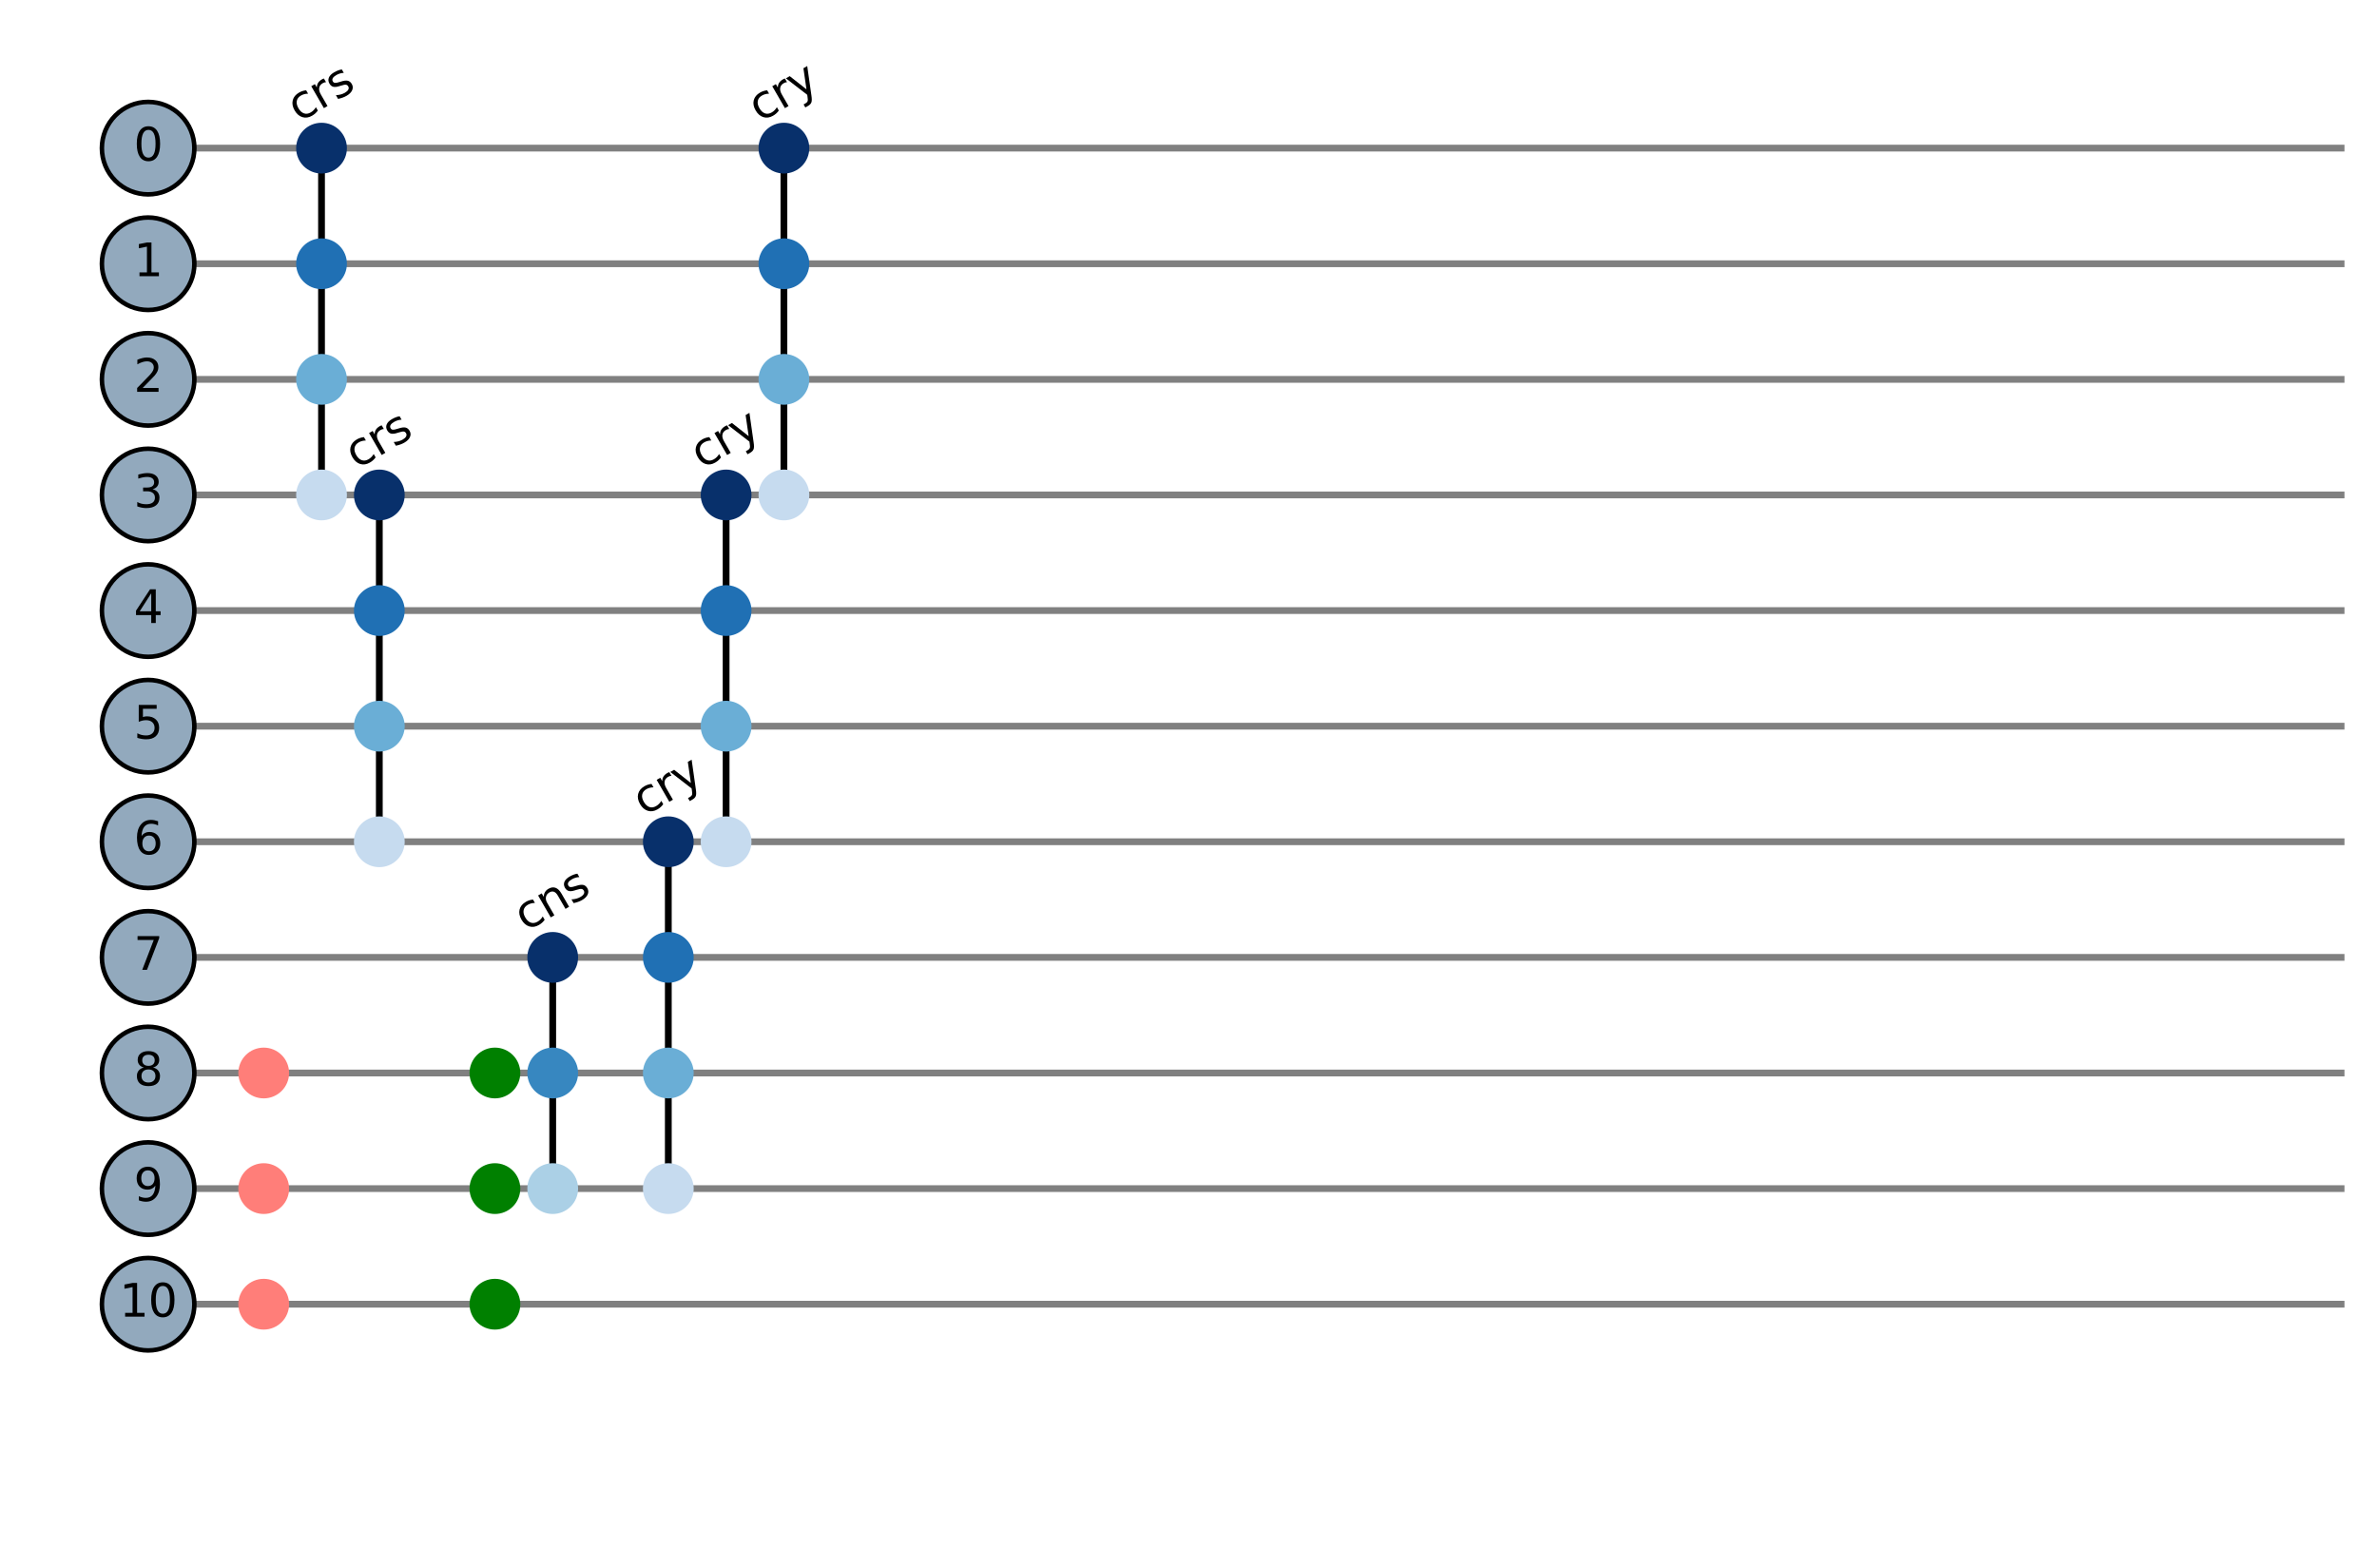 <?xml version="1.0" encoding="utf-8" standalone="no"?>
<!DOCTYPE svg PUBLIC "-//W3C//DTD SVG 1.1//EN"
  "http://www.w3.org/Graphics/SVG/1.1/DTD/svg11.dtd">
<svg xmlns:xlink="http://www.w3.org/1999/xlink" width="526.154pt" height="347.04pt" viewBox="0 0 526.154 347.04" xmlns="http://www.w3.org/2000/svg" version="1.1">
 <defs>
  <style type="text/css">*{stroke-linejoin: round; stroke-linecap: butt}</style>
 </defs>
 <g id="figure_1">
  <g id="patch_1">
   <path d="M -0 347.04 
L 526.154 347.04 
L 526.154 -0 
L -0 -0 
L -0 347.04 
z
" style="fill: none"/>
  </g>
  <g id="axes_1">
   <g id="LineCollection_1">
    <path d="M 32.788 32.788 
L 518.954 32.788 
" clip-path="url(#p37b496a97d)" style="fill: none; stroke: #808080; stroke-width: 1.5"/>
   </g>
   <g id="LineCollection_2">
    <path d="M 32.788 58.375 
L 518.954 58.375 
" clip-path="url(#p37b496a97d)" style="fill: none; stroke: #808080; stroke-width: 1.5"/>
   </g>
   <g id="LineCollection_3">
    <path d="M 32.788 83.963 
L 518.954 83.963 
" clip-path="url(#p37b496a97d)" style="fill: none; stroke: #808080; stroke-width: 1.5"/>
   </g>
   <g id="LineCollection_4">
    <path d="M 32.788 109.551 
L 518.954 109.551 
" clip-path="url(#p37b496a97d)" style="fill: none; stroke: #808080; stroke-width: 1.5"/>
   </g>
   <g id="LineCollection_5">
    <path d="M 32.788 135.138 
L 518.954 135.138 
" clip-path="url(#p37b496a97d)" style="fill: none; stroke: #808080; stroke-width: 1.5"/>
   </g>
   <g id="LineCollection_6">
    <path d="M 32.788 160.726 
L 518.954 160.726 
" clip-path="url(#p37b496a97d)" style="fill: none; stroke: #808080; stroke-width: 1.5"/>
   </g>
   <g id="LineCollection_7">
    <path d="M 32.788 186.314 
L 518.954 186.314 
" clip-path="url(#p37b496a97d)" style="fill: none; stroke: #808080; stroke-width: 1.5"/>
   </g>
   <g id="LineCollection_8">
    <path d="M 32.788 211.902 
L 518.954 211.902 
" clip-path="url(#p37b496a97d)" style="fill: none; stroke: #808080; stroke-width: 1.5"/>
   </g>
   <g id="LineCollection_9">
    <path d="M 32.788 237.489 
L 518.954 237.489 
" clip-path="url(#p37b496a97d)" style="fill: none; stroke: #808080; stroke-width: 1.5"/>
   </g>
   <g id="LineCollection_10">
    <path d="M 32.788 263.077 
L 518.954 263.077 
" clip-path="url(#p37b496a97d)" style="fill: none; stroke: #808080; stroke-width: 1.5"/>
   </g>
   <g id="LineCollection_11">
    <path d="M 32.788 288.665 
L 518.954 288.665 
" clip-path="url(#p37b496a97d)" style="fill: none; stroke: #808080; stroke-width: 1.5"/>
   </g>
   <g id="line2d_1">
    <path d="M 71.169 32.788 
L 71.169 58.375 
" clip-path="url(#p37b496a97d)" style="fill: none; stroke: #000000; stroke-width: 1.5; stroke-linecap: square"/>
   </g>
   <g id="line2d_2">
    <path d="M 71.169 58.375 
L 71.169 83.963 
" clip-path="url(#p37b496a97d)" style="fill: none; stroke: #000000; stroke-width: 1.5; stroke-linecap: square"/>
   </g>
   <g id="line2d_3">
    <path d="M 71.169 83.963 
L 71.169 109.551 
" clip-path="url(#p37b496a97d)" style="fill: none; stroke: #000000; stroke-width: 1.5; stroke-linecap: square"/>
   </g>
   <g id="line2d_4">
    <path d="M 83.963 109.551 
L 83.963 135.138 
" clip-path="url(#p37b496a97d)" style="fill: none; stroke: #000000; stroke-width: 1.5; stroke-linecap: square"/>
   </g>
   <g id="line2d_5">
    <path d="M 83.963 135.138 
L 83.963 160.726 
" clip-path="url(#p37b496a97d)" style="fill: none; stroke: #000000; stroke-width: 1.5; stroke-linecap: square"/>
   </g>
   <g id="line2d_6">
    <path d="M 83.963 160.726 
L 83.963 186.314 
" clip-path="url(#p37b496a97d)" style="fill: none; stroke: #000000; stroke-width: 1.5; stroke-linecap: square"/>
   </g>
   <g id="line2d_7">
    <path d="M 122.345 211.902 
L 122.345 237.489 
" clip-path="url(#p37b496a97d)" style="fill: none; stroke: #000000; stroke-width: 1.5; stroke-linecap: square"/>
   </g>
   <g id="line2d_8">
    <path d="M 122.345 237.489 
L 122.345 263.077 
" clip-path="url(#p37b496a97d)" style="fill: none; stroke: #000000; stroke-width: 1.5; stroke-linecap: square"/>
   </g>
   <g id="line2d_9">
    <path d="M 147.932 186.314 
L 147.932 211.902 
" clip-path="url(#p37b496a97d)" style="fill: none; stroke: #000000; stroke-width: 1.5; stroke-linecap: square"/>
   </g>
   <g id="line2d_10">
    <path d="M 147.932 211.902 
L 147.932 237.489 
" clip-path="url(#p37b496a97d)" style="fill: none; stroke: #000000; stroke-width: 1.5; stroke-linecap: square"/>
   </g>
   <g id="line2d_11">
    <path d="M 147.932 237.489 
L 147.932 263.077 
" clip-path="url(#p37b496a97d)" style="fill: none; stroke: #000000; stroke-width: 1.5; stroke-linecap: square"/>
   </g>
   <g id="line2d_12">
    <path d="M 160.726 109.551 
L 160.726 135.138 
" clip-path="url(#p37b496a97d)" style="fill: none; stroke: #000000; stroke-width: 1.5; stroke-linecap: square"/>
   </g>
   <g id="line2d_13">
    <path d="M 160.726 135.138 
L 160.726 160.726 
" clip-path="url(#p37b496a97d)" style="fill: none; stroke: #000000; stroke-width: 1.5; stroke-linecap: square"/>
   </g>
   <g id="line2d_14">
    <path d="M 160.726 160.726 
L 160.726 186.314 
" clip-path="url(#p37b496a97d)" style="fill: none; stroke: #000000; stroke-width: 1.5; stroke-linecap: square"/>
   </g>
   <g id="line2d_15">
    <path d="M 173.52 32.788 
L 173.52 58.375 
" clip-path="url(#p37b496a97d)" style="fill: none; stroke: #000000; stroke-width: 1.5; stroke-linecap: square"/>
   </g>
   <g id="line2d_16">
    <path d="M 173.52 58.375 
L 173.52 83.963 
" clip-path="url(#p37b496a97d)" style="fill: none; stroke: #000000; stroke-width: 1.5; stroke-linecap: square"/>
   </g>
   <g id="line2d_17">
    <path d="M 173.52 83.963 
L 173.52 109.551 
" clip-path="url(#p37b496a97d)" style="fill: none; stroke: #000000; stroke-width: 1.5; stroke-linecap: square"/>
   </g>
   <g id="patch_2">
    <path d="M 32.788 43.023 
C 35.502 43.023 38.106 41.944 40.025 40.025 
C 41.944 38.106 43.023 35.502 43.023 32.788 
C 43.023 30.073 41.944 27.47 40.025 25.55 
C 38.106 23.631 35.502 22.553 32.788 22.553 
C 30.073 22.553 27.47 23.631 25.55 25.55 
C 23.631 27.47 22.553 30.073 22.553 32.788 
C 22.553 35.502 23.631 38.106 25.55 40.025 
C 27.47 41.944 30.073 43.023 32.788 43.023 
z
" clip-path="url(#p37b496a97d)" style="fill: #92a9bd; stroke: #000000; stroke-linejoin: miter"/>
   </g>
   <g id="patch_3">
    <path d="M 32.788 68.61 
C 35.502 68.61 38.106 67.532 40.025 65.613 
C 41.944 63.693 43.023 61.09 43.023 58.375 
C 43.023 55.661 41.944 53.057 40.025 51.138 
C 38.106 49.219 35.502 48.14 32.788 48.14 
C 30.073 48.14 27.47 49.219 25.55 51.138 
C 23.631 53.057 22.553 55.661 22.553 58.375 
C 22.553 61.09 23.631 63.693 25.55 65.613 
C 27.47 67.532 30.073 68.61 32.788 68.61 
z
" clip-path="url(#p37b496a97d)" style="fill: #92a9bd; stroke: #000000; stroke-linejoin: miter"/>
   </g>
   <g id="patch_4">
    <path d="M 32.788 94.198 
C 35.502 94.198 38.106 93.12 40.025 91.2 
C 41.944 89.281 43.023 86.677 43.023 83.963 
C 43.023 81.249 41.944 78.645 40.025 76.726 
C 38.106 74.806 35.502 73.728 32.788 73.728 
C 30.073 73.728 27.47 74.806 25.55 76.726 
C 23.631 78.645 22.553 81.249 22.553 83.963 
C 22.553 86.677 23.631 89.281 25.55 91.2 
C 27.47 93.12 30.073 94.198 32.788 94.198 
z
" clip-path="url(#p37b496a97d)" style="fill: #92a9bd; stroke: #000000; stroke-linejoin: miter"/>
   </g>
   <g id="patch_5">
    <path d="M 32.788 119.786 
C 35.502 119.786 38.106 118.707 40.025 116.788 
C 41.944 114.869 43.023 112.265 43.023 109.551 
C 43.023 106.836 41.944 104.233 40.025 102.313 
C 38.106 100.394 35.502 99.316 32.788 99.316 
C 30.073 99.316 27.47 100.394 25.55 102.313 
C 23.631 104.233 22.553 106.836 22.553 109.551 
C 22.553 112.265 23.631 114.869 25.55 116.788 
C 27.47 118.707 30.073 119.786 32.788 119.786 
z
" clip-path="url(#p37b496a97d)" style="fill: #92a9bd; stroke: #000000; stroke-linejoin: miter"/>
   </g>
   <g id="patch_6">
    <path d="M 32.788 145.374 
C 35.502 145.374 38.106 144.295 40.025 142.376 
C 41.944 140.456 43.023 137.853 43.023 135.138 
C 43.023 132.424 41.944 129.821 40.025 127.901 
C 38.106 125.982 35.502 124.903 32.788 124.903 
C 30.073 124.903 27.47 125.982 25.55 127.901 
C 23.631 129.821 22.553 132.424 22.553 135.138 
C 22.553 137.853 23.631 140.456 25.55 142.376 
C 27.47 144.295 30.073 145.374 32.788 145.374 
z
" clip-path="url(#p37b496a97d)" style="fill: #92a9bd; stroke: #000000; stroke-linejoin: miter"/>
   </g>
   <g id="patch_7">
    <path d="M 32.788 170.961 
C 35.502 170.961 38.106 169.883 40.025 167.963 
C 41.944 166.044 43.023 163.441 43.023 160.726 
C 43.023 158.012 41.944 155.408 40.025 153.489 
C 38.106 151.57 35.502 150.491 32.788 150.491 
C 30.073 150.491 27.47 151.57 25.55 153.489 
C 23.631 155.408 22.553 158.012 22.553 160.726 
C 22.553 163.441 23.631 166.044 25.55 167.963 
C 27.47 169.883 30.073 170.961 32.788 170.961 
z
" clip-path="url(#p37b496a97d)" style="fill: #92a9bd; stroke: #000000; stroke-linejoin: miter"/>
   </g>
   <g id="patch_8">
    <path d="M 32.788 196.549 
C 35.502 196.549 38.106 195.47 40.025 193.551 
C 41.944 191.632 43.023 189.028 43.023 186.314 
C 43.023 183.599 41.944 180.996 40.025 179.077 
C 38.106 177.157 35.502 176.079 32.788 176.079 
C 30.073 176.079 27.47 177.157 25.55 179.077 
C 23.631 180.996 22.553 183.599 22.553 186.314 
C 22.553 189.028 23.631 191.632 25.55 193.551 
C 27.47 195.47 30.073 196.549 32.788 196.549 
z
" clip-path="url(#p37b496a97d)" style="fill: #92a9bd; stroke: #000000; stroke-linejoin: miter"/>
   </g>
   <g id="patch_9">
    <path d="M 32.788 222.137 
C 35.502 222.137 38.106 221.058 40.025 219.139 
C 41.944 217.219 43.023 214.616 43.023 211.902 
C 43.023 209.187 41.944 206.584 40.025 204.664 
C 38.106 202.745 35.502 201.666 32.788 201.666 
C 30.073 201.666 27.47 202.745 25.55 204.664 
C 23.631 206.584 22.553 209.187 22.553 211.902 
C 22.553 214.616 23.631 217.219 25.55 219.139 
C 27.47 221.058 30.073 222.137 32.788 222.137 
z
" clip-path="url(#p37b496a97d)" style="fill: #92a9bd; stroke: #000000; stroke-linejoin: miter"/>
   </g>
   <g id="patch_10">
    <path d="M 32.788 247.724 
C 35.502 247.724 38.106 246.646 40.025 244.727 
C 41.944 242.807 43.023 240.204 43.023 237.489 
C 43.023 234.775 41.944 232.171 40.025 230.252 
C 38.106 228.333 35.502 227.254 32.788 227.254 
C 30.073 227.254 27.47 228.333 25.55 230.252 
C 23.631 232.171 22.553 234.775 22.553 237.489 
C 22.553 240.204 23.631 242.807 25.55 244.727 
C 27.47 246.646 30.073 247.724 32.788 247.724 
z
" clip-path="url(#p37b496a97d)" style="fill: #92a9bd; stroke: #000000; stroke-linejoin: miter"/>
   </g>
   <g id="patch_11">
    <path d="M 32.788 273.312 
C 35.502 273.312 38.106 272.234 40.025 270.314 
C 41.944 268.395 43.023 265.791 43.023 263.077 
C 43.023 260.363 41.944 257.759 40.025 255.84 
C 38.106 253.92 35.502 252.842 32.788 252.842 
C 30.073 252.842 27.47 253.92 25.55 255.84 
C 23.631 257.759 22.553 260.363 22.553 263.077 
C 22.553 265.791 23.631 268.395 25.55 270.314 
C 27.47 272.234 30.073 273.312 32.788 273.312 
z
" clip-path="url(#p37b496a97d)" style="fill: #92a9bd; stroke: #000000; stroke-linejoin: miter"/>
   </g>
   <g id="patch_12">
    <path d="M 32.788 298.9 
C 35.502 298.9 38.106 297.821 40.025 295.902 
C 41.944 293.983 43.023 291.379 43.023 288.665 
C 43.023 285.95 41.944 283.347 40.025 281.427 
C 38.106 279.508 35.502 278.43 32.788 278.43 
C 30.073 278.43 27.47 279.508 25.55 281.427 
C 23.631 283.347 22.553 285.95 22.553 288.665 
C 22.553 291.379 23.631 293.983 25.55 295.902 
C 27.47 297.821 30.073 298.9 32.788 298.9 
z
" clip-path="url(#p37b496a97d)" style="fill: #92a9bd; stroke: #000000; stroke-linejoin: miter"/>
   </g>
   <g id="patch_13">
    <path d="M 58.375 242.607 
C 59.733 242.607 61.034 242.068 61.994 241.108 
C 62.954 240.148 63.493 238.846 63.493 237.489 
C 63.493 236.132 62.954 234.83 61.994 233.871 
C 61.034 232.911 59.733 232.372 58.375 232.372 
C 57.018 232.372 55.716 232.911 54.757 233.871 
C 53.797 234.83 53.258 236.132 53.258 237.489 
C 53.258 238.846 53.797 240.148 54.757 241.108 
C 55.716 242.068 57.018 242.607 58.375 242.607 
z
" clip-path="url(#p37b496a97d)" style="fill: #ff7e79; stroke: #ff7e79; stroke-linejoin: miter"/>
   </g>
   <g id="patch_14">
    <path d="M 58.375 268.194 
C 59.733 268.194 61.034 267.655 61.994 266.696 
C 62.954 265.736 63.493 264.434 63.493 263.077 
C 63.493 261.72 62.954 260.418 61.994 259.458 
C 61.034 258.499 59.733 257.959 58.375 257.959 
C 57.018 257.959 55.716 258.499 54.757 259.458 
C 53.797 260.418 53.258 261.72 53.258 263.077 
C 53.258 264.434 53.797 265.736 54.757 266.696 
C 55.716 267.655 57.018 268.194 58.375 268.194 
z
" clip-path="url(#p37b496a97d)" style="fill: #ff7e79; stroke: #ff7e79; stroke-linejoin: miter"/>
   </g>
   <g id="patch_15">
    <path d="M 58.375 293.782 
C 59.733 293.782 61.034 293.243 61.994 292.283 
C 62.954 291.324 63.493 290.022 63.493 288.665 
C 63.493 287.307 62.954 286.006 61.994 285.046 
C 61.034 284.086 59.733 283.547 58.375 283.547 
C 57.018 283.547 55.716 284.086 54.757 285.046 
C 53.797 286.006 53.258 287.307 53.258 288.665 
C 53.258 290.022 53.797 291.324 54.757 292.283 
C 55.716 293.243 57.018 293.782 58.375 293.782 
z
" clip-path="url(#p37b496a97d)" style="fill: #ff7e79; stroke: #ff7e79; stroke-linejoin: miter"/>
   </g>
   <g id="patch_16">
    <path d="M 71.169 37.905 
C 72.526 37.905 73.828 37.366 74.788 36.406 
C 75.748 35.447 76.287 34.145 76.287 32.788 
C 76.287 31.431 75.748 30.129 74.788 29.169 
C 73.828 28.209 72.526 27.67 71.169 27.67 
C 69.812 27.67 68.51 28.209 67.551 29.169 
C 66.591 30.129 66.052 31.431 66.052 32.788 
C 66.052 34.145 66.591 35.447 67.551 36.406 
C 68.51 37.366 69.812 37.905 71.169 37.905 
z
" clip-path="url(#p37b496a97d)" style="fill: #08306b; stroke: #08306b; stroke-linejoin: miter"/>
   </g>
   <g id="patch_17">
    <path d="M 71.169 63.493 
C 72.526 63.493 73.828 62.954 74.788 61.994 
C 75.748 61.034 76.287 59.733 76.287 58.375 
C 76.287 57.018 75.748 55.716 74.788 54.757 
C 73.828 53.797 72.526 53.258 71.169 53.258 
C 69.812 53.258 68.51 53.797 67.551 54.757 
C 66.591 55.716 66.052 57.018 66.052 58.375 
C 66.052 59.733 66.591 61.034 67.551 61.994 
C 68.51 62.954 69.812 63.493 71.169 63.493 
z
" clip-path="url(#p37b496a97d)" style="fill: #2070b4; stroke: #2070b4; stroke-linejoin: miter"/>
   </g>
   <g id="patch_18">
    <path d="M 71.169 89.081 
C 72.526 89.081 73.828 88.541 74.788 87.582 
C 75.748 86.622 76.287 85.32 76.287 83.963 
C 76.287 82.606 75.748 81.304 74.788 80.344 
C 73.828 79.385 72.526 78.846 71.169 78.846 
C 69.812 78.846 68.51 79.385 67.551 80.344 
C 66.591 81.304 66.052 82.606 66.052 83.963 
C 66.052 85.32 66.591 86.622 67.551 87.582 
C 68.51 88.541 69.812 89.081 71.169 89.081 
z
" clip-path="url(#p37b496a97d)" style="fill: #6aaed6; stroke: #6aaed6; stroke-linejoin: miter"/>
   </g>
   <g id="patch_19">
    <path d="M 71.169 114.668 
C 72.526 114.668 73.828 114.129 74.788 113.169 
C 75.748 112.21 76.287 110.908 76.287 109.551 
C 76.287 108.194 75.748 106.892 74.788 105.932 
C 73.828 104.972 72.526 104.433 71.169 104.433 
C 69.812 104.433 68.51 104.972 67.551 105.932 
C 66.591 106.892 66.052 108.194 66.052 109.551 
C 66.052 110.908 66.591 112.21 67.551 113.169 
C 68.51 114.129 69.812 114.668 71.169 114.668 
z
" clip-path="url(#p37b496a97d)" style="fill: #c6dbef; stroke: #c6dbef; stroke-linejoin: miter"/>
   </g>
   <g id="patch_20">
    <path d="M 83.963 114.668 
C 85.32 114.668 86.622 114.129 87.582 113.169 
C 88.541 112.21 89.081 110.908 89.081 109.551 
C 89.081 108.194 88.541 106.892 87.582 105.932 
C 86.622 104.972 85.32 104.433 83.963 104.433 
C 82.606 104.433 81.304 104.972 80.344 105.932 
C 79.385 106.892 78.846 108.194 78.846 109.551 
C 78.846 110.908 79.385 112.21 80.344 113.169 
C 81.304 114.129 82.606 114.668 83.963 114.668 
z
" clip-path="url(#p37b496a97d)" style="fill: #08306b; stroke: #08306b; stroke-linejoin: miter"/>
   </g>
   <g id="patch_21">
    <path d="M 83.963 140.256 
C 85.32 140.256 86.622 139.717 87.582 138.757 
C 88.541 137.797 89.081 136.496 89.081 135.138 
C 89.081 133.781 88.541 132.479 87.582 131.52 
C 86.622 130.56 85.32 130.021 83.963 130.021 
C 82.606 130.021 81.304 130.56 80.344 131.52 
C 79.385 132.479 78.846 133.781 78.846 135.138 
C 78.846 136.496 79.385 137.797 80.344 138.757 
C 81.304 139.717 82.606 140.256 83.963 140.256 
z
" clip-path="url(#p37b496a97d)" style="fill: #2070b4; stroke: #2070b4; stroke-linejoin: miter"/>
   </g>
   <g id="patch_22">
    <path d="M 83.963 165.844 
C 85.32 165.844 86.622 165.304 87.582 164.345 
C 88.541 163.385 89.081 162.083 89.081 160.726 
C 89.081 159.369 88.541 158.067 87.582 157.108 
C 86.622 156.148 85.32 155.609 83.963 155.609 
C 82.606 155.609 81.304 156.148 80.344 157.108 
C 79.385 158.067 78.846 159.369 78.846 160.726 
C 78.846 162.083 79.385 163.385 80.344 164.345 
C 81.304 165.304 82.606 165.844 83.963 165.844 
z
" clip-path="url(#p37b496a97d)" style="fill: #6aaed6; stroke: #6aaed6; stroke-linejoin: miter"/>
   </g>
   <g id="patch_23">
    <path d="M 83.963 191.431 
C 85.32 191.431 86.622 190.892 87.582 189.932 
C 88.541 188.973 89.081 187.671 89.081 186.314 
C 89.081 184.957 88.541 183.655 87.582 182.695 
C 86.622 181.736 85.32 181.196 83.963 181.196 
C 82.606 181.196 81.304 181.736 80.344 182.695 
C 79.385 183.655 78.846 184.957 78.846 186.314 
C 78.846 187.671 79.385 188.973 80.344 189.932 
C 81.304 190.892 82.606 191.431 83.963 191.431 
z
" clip-path="url(#p37b496a97d)" style="fill: #c6dbef; stroke: #c6dbef; stroke-linejoin: miter"/>
   </g>
   <g id="patch_24">
    <path d="M 109.551 242.607 
C 110.908 242.607 112.21 242.068 113.169 241.108 
C 114.129 240.148 114.668 238.846 114.668 237.489 
C 114.668 236.132 114.129 234.83 113.169 233.871 
C 112.21 232.911 110.908 232.372 109.551 232.372 
C 108.194 232.372 106.892 232.911 105.932 233.871 
C 104.972 234.83 104.433 236.132 104.433 237.489 
C 104.433 238.846 104.972 240.148 105.932 241.108 
C 106.892 242.068 108.194 242.607 109.551 242.607 
z
" clip-path="url(#p37b496a97d)" style="fill: #008000; stroke: #008000; stroke-linejoin: miter"/>
   </g>
   <g id="patch_25">
    <path d="M 109.551 268.194 
C 110.908 268.194 112.21 267.655 113.169 266.696 
C 114.129 265.736 114.668 264.434 114.668 263.077 
C 114.668 261.72 114.129 260.418 113.169 259.458 
C 112.21 258.499 110.908 257.959 109.551 257.959 
C 108.194 257.959 106.892 258.499 105.932 259.458 
C 104.972 260.418 104.433 261.72 104.433 263.077 
C 104.433 264.434 104.972 265.736 105.932 266.696 
C 106.892 267.655 108.194 268.194 109.551 268.194 
z
" clip-path="url(#p37b496a97d)" style="fill: #008000; stroke: #008000; stroke-linejoin: miter"/>
   </g>
   <g id="patch_26">
    <path d="M 109.551 293.782 
C 110.908 293.782 112.21 293.243 113.169 292.283 
C 114.129 291.324 114.668 290.022 114.668 288.665 
C 114.668 287.307 114.129 286.006 113.169 285.046 
C 112.21 284.086 110.908 283.547 109.551 283.547 
C 108.194 283.547 106.892 284.086 105.932 285.046 
C 104.972 286.006 104.433 287.307 104.433 288.665 
C 104.433 290.022 104.972 291.324 105.932 292.283 
C 106.892 293.243 108.194 293.782 109.551 293.782 
z
" clip-path="url(#p37b496a97d)" style="fill: #008000; stroke: #008000; stroke-linejoin: miter"/>
   </g>
   <g id="patch_27">
    <path d="M 122.345 217.019 
C 123.702 217.019 125.004 216.48 125.963 215.52 
C 126.923 214.561 127.462 213.259 127.462 211.902 
C 127.462 210.544 126.923 209.243 125.963 208.283 
C 125.004 207.323 123.702 206.784 122.345 206.784 
C 120.987 206.784 119.686 207.323 118.726 208.283 
C 117.766 209.243 117.227 210.544 117.227 211.902 
C 117.227 213.259 117.766 214.561 118.726 215.52 
C 119.686 216.48 120.987 217.019 122.345 217.019 
z
" clip-path="url(#p37b496a97d)" style="fill: #08306b; stroke: #08306b; stroke-linejoin: miter"/>
   </g>
   <g id="patch_28">
    <path d="M 122.345 242.607 
C 123.702 242.607 125.004 242.068 125.963 241.108 
C 126.923 240.148 127.462 238.846 127.462 237.489 
C 127.462 236.132 126.923 234.83 125.963 233.871 
C 125.004 232.911 123.702 232.372 122.345 232.372 
C 120.987 232.372 119.686 232.911 118.726 233.871 
C 117.766 234.83 117.227 236.132 117.227 237.489 
C 117.227 238.846 117.766 240.148 118.726 241.108 
C 119.686 242.068 120.987 242.607 122.345 242.607 
z
" clip-path="url(#p37b496a97d)" style="fill: #3787c0; stroke: #3787c0; stroke-linejoin: miter"/>
   </g>
   <g id="patch_29">
    <path d="M 122.345 268.194 
C 123.702 268.194 125.004 267.655 125.963 266.696 
C 126.923 265.736 127.462 264.434 127.462 263.077 
C 127.462 261.72 126.923 260.418 125.963 259.458 
C 125.004 258.499 123.702 257.959 122.345 257.959 
C 120.987 257.959 119.686 258.499 118.726 259.458 
C 117.766 260.418 117.227 261.72 117.227 263.077 
C 117.227 264.434 117.766 265.736 118.726 266.696 
C 119.686 267.655 120.987 268.194 122.345 268.194 
z
" clip-path="url(#p37b496a97d)" style="fill: #abd0e6; stroke: #abd0e6; stroke-linejoin: miter"/>
   </g>
   <g id="patch_30">
    <path d="M 147.932 191.431 
C 149.289 191.431 150.591 190.892 151.551 189.932 
C 152.511 188.973 153.05 187.671 153.05 186.314 
C 153.05 184.957 152.511 183.655 151.551 182.695 
C 150.591 181.736 149.289 181.196 147.932 181.196 
C 146.575 181.196 145.273 181.736 144.314 182.695 
C 143.354 183.655 142.815 184.957 142.815 186.314 
C 142.815 187.671 143.354 188.973 144.314 189.932 
C 145.273 190.892 146.575 191.431 147.932 191.431 
z
" clip-path="url(#p37b496a97d)" style="fill: #08306b; stroke: #08306b; stroke-linejoin: miter"/>
   </g>
   <g id="patch_31">
    <path d="M 147.932 217.019 
C 149.289 217.019 150.591 216.48 151.551 215.52 
C 152.511 214.561 153.05 213.259 153.05 211.902 
C 153.05 210.544 152.511 209.243 151.551 208.283 
C 150.591 207.323 149.289 206.784 147.932 206.784 
C 146.575 206.784 145.273 207.323 144.314 208.283 
C 143.354 209.243 142.815 210.544 142.815 211.902 
C 142.815 213.259 143.354 214.561 144.314 215.52 
C 145.273 216.48 146.575 217.019 147.932 217.019 
z
" clip-path="url(#p37b496a97d)" style="fill: #2070b4; stroke: #2070b4; stroke-linejoin: miter"/>
   </g>
   <g id="patch_32">
    <path d="M 147.932 242.607 
C 149.289 242.607 150.591 242.068 151.551 241.108 
C 152.511 240.148 153.05 238.846 153.05 237.489 
C 153.05 236.132 152.511 234.83 151.551 233.871 
C 150.591 232.911 149.289 232.372 147.932 232.372 
C 146.575 232.372 145.273 232.911 144.314 233.871 
C 143.354 234.83 142.815 236.132 142.815 237.489 
C 142.815 238.846 143.354 240.148 144.314 241.108 
C 145.273 242.068 146.575 242.607 147.932 242.607 
z
" clip-path="url(#p37b496a97d)" style="fill: #6aaed6; stroke: #6aaed6; stroke-linejoin: miter"/>
   </g>
   <g id="patch_33">
    <path d="M 147.932 268.194 
C 149.289 268.194 150.591 267.655 151.551 266.696 
C 152.511 265.736 153.05 264.434 153.05 263.077 
C 153.05 261.72 152.511 260.418 151.551 259.458 
C 150.591 258.499 149.289 257.959 147.932 257.959 
C 146.575 257.959 145.273 258.499 144.314 259.458 
C 143.354 260.418 142.815 261.72 142.815 263.077 
C 142.815 264.434 143.354 265.736 144.314 266.696 
C 145.273 267.655 146.575 268.194 147.932 268.194 
z
" clip-path="url(#p37b496a97d)" style="fill: #c6dbef; stroke: #c6dbef; stroke-linejoin: miter"/>
   </g>
   <g id="patch_34">
    <path d="M 160.726 114.668 
C 162.083 114.668 163.385 114.129 164.345 113.169 
C 165.304 112.21 165.844 110.908 165.844 109.551 
C 165.844 108.194 165.304 106.892 164.345 105.932 
C 163.385 104.972 162.083 104.433 160.726 104.433 
C 159.369 104.433 158.067 104.972 157.108 105.932 
C 156.148 106.892 155.609 108.194 155.609 109.551 
C 155.609 110.908 156.148 112.21 157.108 113.169 
C 158.067 114.129 159.369 114.668 160.726 114.668 
z
" clip-path="url(#p37b496a97d)" style="fill: #08306b; stroke: #08306b; stroke-linejoin: miter"/>
   </g>
   <g id="patch_35">
    <path d="M 160.726 140.256 
C 162.083 140.256 163.385 139.717 164.345 138.757 
C 165.304 137.797 165.844 136.496 165.844 135.138 
C 165.844 133.781 165.304 132.479 164.345 131.52 
C 163.385 130.56 162.083 130.021 160.726 130.021 
C 159.369 130.021 158.067 130.56 157.108 131.52 
C 156.148 132.479 155.609 133.781 155.609 135.138 
C 155.609 136.496 156.148 137.797 157.108 138.757 
C 158.067 139.717 159.369 140.256 160.726 140.256 
z
" clip-path="url(#p37b496a97d)" style="fill: #2070b4; stroke: #2070b4; stroke-linejoin: miter"/>
   </g>
   <g id="patch_36">
    <path d="M 160.726 165.844 
C 162.083 165.844 163.385 165.304 164.345 164.345 
C 165.304 163.385 165.844 162.083 165.844 160.726 
C 165.844 159.369 165.304 158.067 164.345 157.108 
C 163.385 156.148 162.083 155.609 160.726 155.609 
C 159.369 155.609 158.067 156.148 157.108 157.108 
C 156.148 158.067 155.609 159.369 155.609 160.726 
C 155.609 162.083 156.148 163.385 157.108 164.345 
C 158.067 165.304 159.369 165.844 160.726 165.844 
z
" clip-path="url(#p37b496a97d)" style="fill: #6aaed6; stroke: #6aaed6; stroke-linejoin: miter"/>
   </g>
   <g id="patch_37">
    <path d="M 160.726 191.431 
C 162.083 191.431 163.385 190.892 164.345 189.932 
C 165.304 188.973 165.844 187.671 165.844 186.314 
C 165.844 184.957 165.304 183.655 164.345 182.695 
C 163.385 181.736 162.083 181.196 160.726 181.196 
C 159.369 181.196 158.067 181.736 157.108 182.695 
C 156.148 183.655 155.609 184.957 155.609 186.314 
C 155.609 187.671 156.148 188.973 157.108 189.932 
C 158.067 190.892 159.369 191.431 160.726 191.431 
z
" clip-path="url(#p37b496a97d)" style="fill: #c6dbef; stroke: #c6dbef; stroke-linejoin: miter"/>
   </g>
   <g id="patch_38">
    <path d="M 173.52 37.905 
C 174.877 37.905 176.179 37.366 177.139 36.406 
C 178.098 35.447 178.638 34.145 178.638 32.788 
C 178.638 31.431 178.098 30.129 177.139 29.169 
C 176.179 28.209 174.877 27.67 173.52 27.67 
C 172.163 27.67 170.861 28.209 169.901 29.169 
C 168.942 30.129 168.402 31.431 168.402 32.788 
C 168.402 34.145 168.942 35.447 169.901 36.406 
C 170.861 37.366 172.163 37.905 173.52 37.905 
z
" clip-path="url(#p37b496a97d)" style="fill: #08306b; stroke: #08306b; stroke-linejoin: miter"/>
   </g>
   <g id="patch_39">
    <path d="M 173.52 63.493 
C 174.877 63.493 176.179 62.954 177.139 61.994 
C 178.098 61.034 178.638 59.733 178.638 58.375 
C 178.638 57.018 178.098 55.716 177.139 54.757 
C 176.179 53.797 174.877 53.258 173.52 53.258 
C 172.163 53.258 170.861 53.797 169.901 54.757 
C 168.942 55.716 168.402 57.018 168.402 58.375 
C 168.402 59.733 168.942 61.034 169.901 61.994 
C 170.861 62.954 172.163 63.493 173.52 63.493 
z
" clip-path="url(#p37b496a97d)" style="fill: #2070b4; stroke: #2070b4; stroke-linejoin: miter"/>
   </g>
   <g id="patch_40">
    <path d="M 173.52 89.081 
C 174.877 89.081 176.179 88.541 177.139 87.582 
C 178.098 86.622 178.638 85.32 178.638 83.963 
C 178.638 82.606 178.098 81.304 177.139 80.344 
C 176.179 79.385 174.877 78.846 173.52 78.846 
C 172.163 78.846 170.861 79.385 169.901 80.344 
C 168.942 81.304 168.402 82.606 168.402 83.963 
C 168.402 85.32 168.942 86.622 169.901 87.582 
C 170.861 88.541 172.163 89.081 173.52 89.081 
z
" clip-path="url(#p37b496a97d)" style="fill: #6aaed6; stroke: #6aaed6; stroke-linejoin: miter"/>
   </g>
   <g id="patch_41">
    <path d="M 173.52 114.668 
C 174.877 114.668 176.179 114.129 177.139 113.169 
C 178.098 112.21 178.638 110.908 178.638 109.551 
C 178.638 108.194 178.098 106.892 177.139 105.932 
C 176.179 104.972 174.877 104.433 173.52 104.433 
C 172.163 104.433 170.861 104.972 169.901 105.932 
C 168.942 106.892 168.402 108.194 168.402 109.551 
C 168.402 110.908 168.942 112.21 169.901 113.169 
C 170.861 114.129 172.163 114.668 173.52 114.668 
z
" clip-path="url(#p37b496a97d)" style="fill: #c6dbef; stroke: #c6dbef; stroke-linejoin: miter"/>
   </g>
   <g id="text_1">
    <!-- 0 -->
    <g transform="translate(29.606 35.547) scale(0.1 -0.1)">
     <defs>
      <path id="DejaVuSans-30" d="M 2034 4250 
Q 1547 4250 1301 3770 
Q 1056 3291 1056 2328 
Q 1056 1369 1301 889 
Q 1547 409 2034 409 
Q 2525 409 2770 889 
Q 3016 1369 3016 2328 
Q 3016 3291 2770 3770 
Q 2525 4250 2034 4250 
z
M 2034 4750 
Q 2819 4750 3233 4129 
Q 3647 3509 3647 2328 
Q 3647 1150 3233 529 
Q 2819 -91 2034 -91 
Q 1250 -91 836 529 
Q 422 1150 422 2328 
Q 422 3509 836 4129 
Q 1250 4750 2034 4750 
z
" transform="scale(0.016)"/>
     </defs>
     <use xlink:href="#DejaVuSans-30"/>
    </g>
   </g>
   <g id="text_2">
    <!-- 1 -->
    <g transform="translate(29.606 61.135) scale(0.1 -0.1)">
     <defs>
      <path id="DejaVuSans-31" d="M 794 531 
L 1825 531 
L 1825 4091 
L 703 3866 
L 703 4441 
L 1819 4666 
L 2450 4666 
L 2450 531 
L 3481 531 
L 3481 0 
L 794 0 
L 794 531 
z
" transform="scale(0.016)"/>
     </defs>
     <use xlink:href="#DejaVuSans-31"/>
    </g>
   </g>
   <g id="text_3">
    <!-- 2 -->
    <g transform="translate(29.606 86.722) scale(0.1 -0.1)">
     <defs>
      <path id="DejaVuSans-32" d="M 1228 531 
L 3431 531 
L 3431 0 
L 469 0 
L 469 531 
Q 828 903 1448 1529 
Q 2069 2156 2228 2338 
Q 2531 2678 2651 2914 
Q 2772 3150 2772 3378 
Q 2772 3750 2511 3984 
Q 2250 4219 1831 4219 
Q 1534 4219 1204 4116 
Q 875 4013 500 3803 
L 500 4441 
Q 881 4594 1212 4672 
Q 1544 4750 1819 4750 
Q 2544 4750 2975 4387 
Q 3406 4025 3406 3419 
Q 3406 3131 3298 2873 
Q 3191 2616 2906 2266 
Q 2828 2175 2409 1742 
Q 1991 1309 1228 531 
z
" transform="scale(0.016)"/>
     </defs>
     <use xlink:href="#DejaVuSans-32"/>
    </g>
   </g>
   <g id="text_4">
    <!-- 3 -->
    <g transform="translate(29.606 112.31) scale(0.1 -0.1)">
     <defs>
      <path id="DejaVuSans-33" d="M 2597 2516 
Q 3050 2419 3304 2112 
Q 3559 1806 3559 1356 
Q 3559 666 3084 287 
Q 2609 -91 1734 -91 
Q 1441 -91 1130 -33 
Q 819 25 488 141 
L 488 750 
Q 750 597 1062 519 
Q 1375 441 1716 441 
Q 2309 441 2620 675 
Q 2931 909 2931 1356 
Q 2931 1769 2642 2001 
Q 2353 2234 1838 2234 
L 1294 2234 
L 1294 2753 
L 1863 2753 
Q 2328 2753 2575 2939 
Q 2822 3125 2822 3475 
Q 2822 3834 2567 4026 
Q 2313 4219 1838 4219 
Q 1578 4219 1281 4162 
Q 984 4106 628 3988 
L 628 4550 
Q 988 4650 1302 4700 
Q 1616 4750 1894 4750 
Q 2613 4750 3031 4423 
Q 3450 4097 3450 3541 
Q 3450 3153 3228 2886 
Q 3006 2619 2597 2516 
z
" transform="scale(0.016)"/>
     </defs>
     <use xlink:href="#DejaVuSans-33"/>
    </g>
   </g>
   <g id="text_5">
    <!-- 4 -->
    <g transform="translate(29.606 137.898) scale(0.1 -0.1)">
     <defs>
      <path id="DejaVuSans-34" d="M 2419 4116 
L 825 1625 
L 2419 1625 
L 2419 4116 
z
M 2253 4666 
L 3047 4666 
L 3047 1625 
L 3713 1625 
L 3713 1100 
L 3047 1100 
L 3047 0 
L 2419 0 
L 2419 1100 
L 313 1100 
L 313 1709 
L 2253 4666 
z
" transform="scale(0.016)"/>
     </defs>
     <use xlink:href="#DejaVuSans-34"/>
    </g>
   </g>
   <g id="text_6">
    <!-- 5 -->
    <g transform="translate(29.606 163.486) scale(0.1 -0.1)">
     <defs>
      <path id="DejaVuSans-35" d="M 691 4666 
L 3169 4666 
L 3169 4134 
L 1269 4134 
L 1269 2991 
Q 1406 3038 1543 3061 
Q 1681 3084 1819 3084 
Q 2600 3084 3056 2656 
Q 3513 2228 3513 1497 
Q 3513 744 3044 326 
Q 2575 -91 1722 -91 
Q 1428 -91 1123 -41 
Q 819 9 494 109 
L 494 744 
Q 775 591 1075 516 
Q 1375 441 1709 441 
Q 2250 441 2565 725 
Q 2881 1009 2881 1497 
Q 2881 1984 2565 2268 
Q 2250 2553 1709 2553 
Q 1456 2553 1204 2497 
Q 953 2441 691 2322 
L 691 4666 
z
" transform="scale(0.016)"/>
     </defs>
     <use xlink:href="#DejaVuSans-35"/>
    </g>
   </g>
   <g id="text_7">
    <!-- 6 -->
    <g transform="translate(29.606 189.073) scale(0.1 -0.1)">
     <defs>
      <path id="DejaVuSans-36" d="M 2113 2584 
Q 1688 2584 1439 2293 
Q 1191 2003 1191 1497 
Q 1191 994 1439 701 
Q 1688 409 2113 409 
Q 2538 409 2786 701 
Q 3034 994 3034 1497 
Q 3034 2003 2786 2293 
Q 2538 2584 2113 2584 
z
M 3366 4563 
L 3366 3988 
Q 3128 4100 2886 4159 
Q 2644 4219 2406 4219 
Q 1781 4219 1451 3797 
Q 1122 3375 1075 2522 
Q 1259 2794 1537 2939 
Q 1816 3084 2150 3084 
Q 2853 3084 3261 2657 
Q 3669 2231 3669 1497 
Q 3669 778 3244 343 
Q 2819 -91 2113 -91 
Q 1303 -91 875 529 
Q 447 1150 447 2328 
Q 447 3434 972 4092 
Q 1497 4750 2381 4750 
Q 2619 4750 2861 4703 
Q 3103 4656 3366 4563 
z
" transform="scale(0.016)"/>
     </defs>
     <use xlink:href="#DejaVuSans-36"/>
    </g>
   </g>
   <g id="text_8">
    <!-- 7 -->
    <g transform="translate(29.606 214.661) scale(0.1 -0.1)">
     <defs>
      <path id="DejaVuSans-37" d="M 525 4666 
L 3525 4666 
L 3525 4397 
L 1831 0 
L 1172 0 
L 2766 4134 
L 525 4134 
L 525 4666 
z
" transform="scale(0.016)"/>
     </defs>
     <use xlink:href="#DejaVuSans-37"/>
    </g>
   </g>
   <g id="text_9">
    <!-- 8 -->
    <g transform="translate(29.606 240.249) scale(0.1 -0.1)">
     <defs>
      <path id="DejaVuSans-38" d="M 2034 2216 
Q 1584 2216 1326 1975 
Q 1069 1734 1069 1313 
Q 1069 891 1326 650 
Q 1584 409 2034 409 
Q 2484 409 2743 651 
Q 3003 894 3003 1313 
Q 3003 1734 2745 1975 
Q 2488 2216 2034 2216 
z
M 1403 2484 
Q 997 2584 770 2862 
Q 544 3141 544 3541 
Q 544 4100 942 4425 
Q 1341 4750 2034 4750 
Q 2731 4750 3128 4425 
Q 3525 4100 3525 3541 
Q 3525 3141 3298 2862 
Q 3072 2584 2669 2484 
Q 3125 2378 3379 2068 
Q 3634 1759 3634 1313 
Q 3634 634 3220 271 
Q 2806 -91 2034 -91 
Q 1263 -91 848 271 
Q 434 634 434 1313 
Q 434 1759 690 2068 
Q 947 2378 1403 2484 
z
M 1172 3481 
Q 1172 3119 1398 2916 
Q 1625 2713 2034 2713 
Q 2441 2713 2670 2916 
Q 2900 3119 2900 3481 
Q 2900 3844 2670 4047 
Q 2441 4250 2034 4250 
Q 1625 4250 1398 4047 
Q 1172 3844 1172 3481 
z
" transform="scale(0.016)"/>
     </defs>
     <use xlink:href="#DejaVuSans-38"/>
    </g>
   </g>
   <g id="text_10">
    <!-- 9 -->
    <g transform="translate(29.606 265.836) scale(0.1 -0.1)">
     <defs>
      <path id="DejaVuSans-39" d="M 703 97 
L 703 672 
Q 941 559 1184 500 
Q 1428 441 1663 441 
Q 2288 441 2617 861 
Q 2947 1281 2994 2138 
Q 2813 1869 2534 1725 
Q 2256 1581 1919 1581 
Q 1219 1581 811 2004 
Q 403 2428 403 3163 
Q 403 3881 828 4315 
Q 1253 4750 1959 4750 
Q 2769 4750 3195 4129 
Q 3622 3509 3622 2328 
Q 3622 1225 3098 567 
Q 2575 -91 1691 -91 
Q 1453 -91 1209 -44 
Q 966 3 703 97 
z
M 1959 2075 
Q 2384 2075 2632 2365 
Q 2881 2656 2881 3163 
Q 2881 3666 2632 3958 
Q 2384 4250 1959 4250 
Q 1534 4250 1286 3958 
Q 1038 3666 1038 3163 
Q 1038 2656 1286 2365 
Q 1534 2075 1959 2075 
z
" transform="scale(0.016)"/>
     </defs>
     <use xlink:href="#DejaVuSans-39"/>
    </g>
   </g>
   <g id="text_11">
    <!-- 10 -->
    <g transform="translate(26.425 291.424) scale(0.1 -0.1)">
     <use xlink:href="#DejaVuSans-31"/>
     <use xlink:href="#DejaVuSans-30" x="63.623"/>
    </g>
   </g>
   <g id="text_12">
    <!-- crs -->
    <g transform="translate(66.132 27.148) rotate(-30) scale(0.1 -0.1)">
     <defs>
      <path id="DejaVuSans-63" d="M 3122 3366 
L 3122 2828 
Q 2878 2963 2633 3030 
Q 2388 3097 2138 3097 
Q 1578 3097 1268 2742 
Q 959 2388 959 1747 
Q 959 1106 1268 751 
Q 1578 397 2138 397 
Q 2388 397 2633 464 
Q 2878 531 3122 666 
L 3122 134 
Q 2881 22 2623 -34 
Q 2366 -91 2075 -91 
Q 1284 -91 818 406 
Q 353 903 353 1747 
Q 353 2603 823 3093 
Q 1294 3584 2113 3584 
Q 2378 3584 2631 3529 
Q 2884 3475 3122 3366 
z
" transform="scale(0.016)"/>
      <path id="DejaVuSans-72" d="M 2631 2963 
Q 2534 3019 2420 3045 
Q 2306 3072 2169 3072 
Q 1681 3072 1420 2755 
Q 1159 2438 1159 1844 
L 1159 0 
L 581 0 
L 581 3500 
L 1159 3500 
L 1159 2956 
Q 1341 3275 1631 3429 
Q 1922 3584 2338 3584 
Q 2397 3584 2469 3576 
Q 2541 3569 2628 3553 
L 2631 2963 
z
" transform="scale(0.016)"/>
      <path id="DejaVuSans-73" d="M 2834 3397 
L 2834 2853 
Q 2591 2978 2328 3040 
Q 2066 3103 1784 3103 
Q 1356 3103 1142 2972 
Q 928 2841 928 2578 
Q 928 2378 1081 2264 
Q 1234 2150 1697 2047 
L 1894 2003 
Q 2506 1872 2764 1633 
Q 3022 1394 3022 966 
Q 3022 478 2636 193 
Q 2250 -91 1575 -91 
Q 1294 -91 989 -36 
Q 684 19 347 128 
L 347 722 
Q 666 556 975 473 
Q 1284 391 1588 391 
Q 1994 391 2212 530 
Q 2431 669 2431 922 
Q 2431 1156 2273 1281 
Q 2116 1406 1581 1522 
L 1381 1569 
Q 847 1681 609 1914 
Q 372 2147 372 2553 
Q 372 3047 722 3315 
Q 1072 3584 1716 3584 
Q 2034 3584 2315 3537 
Q 2597 3491 2834 3397 
z
" transform="scale(0.016)"/>
     </defs>
     <use xlink:href="#DejaVuSans-63"/>
     <use xlink:href="#DejaVuSans-72" x="54.98"/>
     <use xlink:href="#DejaVuSans-73" x="96.094"/>
    </g>
   </g>
   <g id="text_13">
    <!-- crs -->
    <g transform="translate(78.926 103.912) rotate(-30) scale(0.1 -0.1)">
     <use xlink:href="#DejaVuSans-63"/>
     <use xlink:href="#DejaVuSans-72" x="54.98"/>
     <use xlink:href="#DejaVuSans-73" x="96.094"/>
    </g>
   </g>
   <g id="text_14">
    <!-- cns -->
    <g transform="translate(116.343 206.262) rotate(-30) scale(0.1 -0.1)">
     <defs>
      <path id="DejaVuSans-6e" d="M 3513 2113 
L 3513 0 
L 2938 0 
L 2938 2094 
Q 2938 2591 2744 2837 
Q 2550 3084 2163 3084 
Q 1697 3084 1428 2787 
Q 1159 2491 1159 1978 
L 1159 0 
L 581 0 
L 581 3500 
L 1159 3500 
L 1159 2956 
Q 1366 3272 1645 3428 
Q 1925 3584 2291 3584 
Q 2894 3584 3203 3211 
Q 3513 2838 3513 2113 
z
" transform="scale(0.016)"/>
     </defs>
     <use xlink:href="#DejaVuSans-63"/>
     <use xlink:href="#DejaVuSans-6e" x="54.98"/>
     <use xlink:href="#DejaVuSans-73" x="118.359"/>
    </g>
   </g>
   <g id="text_15">
    <!-- cry -->
    <g transform="translate(142.588 180.675) rotate(-30) scale(0.1 -0.1)">
     <defs>
      <path id="DejaVuSans-79" d="M 2059 -325 
Q 1816 -950 1584 -1140 
Q 1353 -1331 966 -1331 
L 506 -1331 
L 506 -850 
L 844 -850 
Q 1081 -850 1212 -737 
Q 1344 -625 1503 -206 
L 1606 56 
L 191 3500 
L 800 3500 
L 1894 763 
L 2988 3500 
L 3597 3500 
L 2059 -325 
z
" transform="scale(0.016)"/>
     </defs>
     <use xlink:href="#DejaVuSans-63"/>
     <use xlink:href="#DejaVuSans-72" x="54.98"/>
     <use xlink:href="#DejaVuSans-79" x="96.094"/>
    </g>
   </g>
   <g id="text_16">
    <!-- cry -->
    <g transform="translate(155.382 103.912) rotate(-30) scale(0.1 -0.1)">
     <use xlink:href="#DejaVuSans-63"/>
     <use xlink:href="#DejaVuSans-72" x="54.98"/>
     <use xlink:href="#DejaVuSans-79" x="96.094"/>
    </g>
   </g>
   <g id="text_17">
    <!-- cry -->
    <g transform="translate(168.176 27.148) rotate(-30) scale(0.1 -0.1)">
     <use xlink:href="#DejaVuSans-63"/>
     <use xlink:href="#DejaVuSans-72" x="54.98"/>
     <use xlink:href="#DejaVuSans-79" x="96.094"/>
    </g>
   </g>
  </g>
 </g>
 <defs>
  <clipPath id="p37b496a97d">
   <rect x="7.2" y="7.2" width="511.754" height="332.64"/>
  </clipPath>
 </defs>
</svg>
